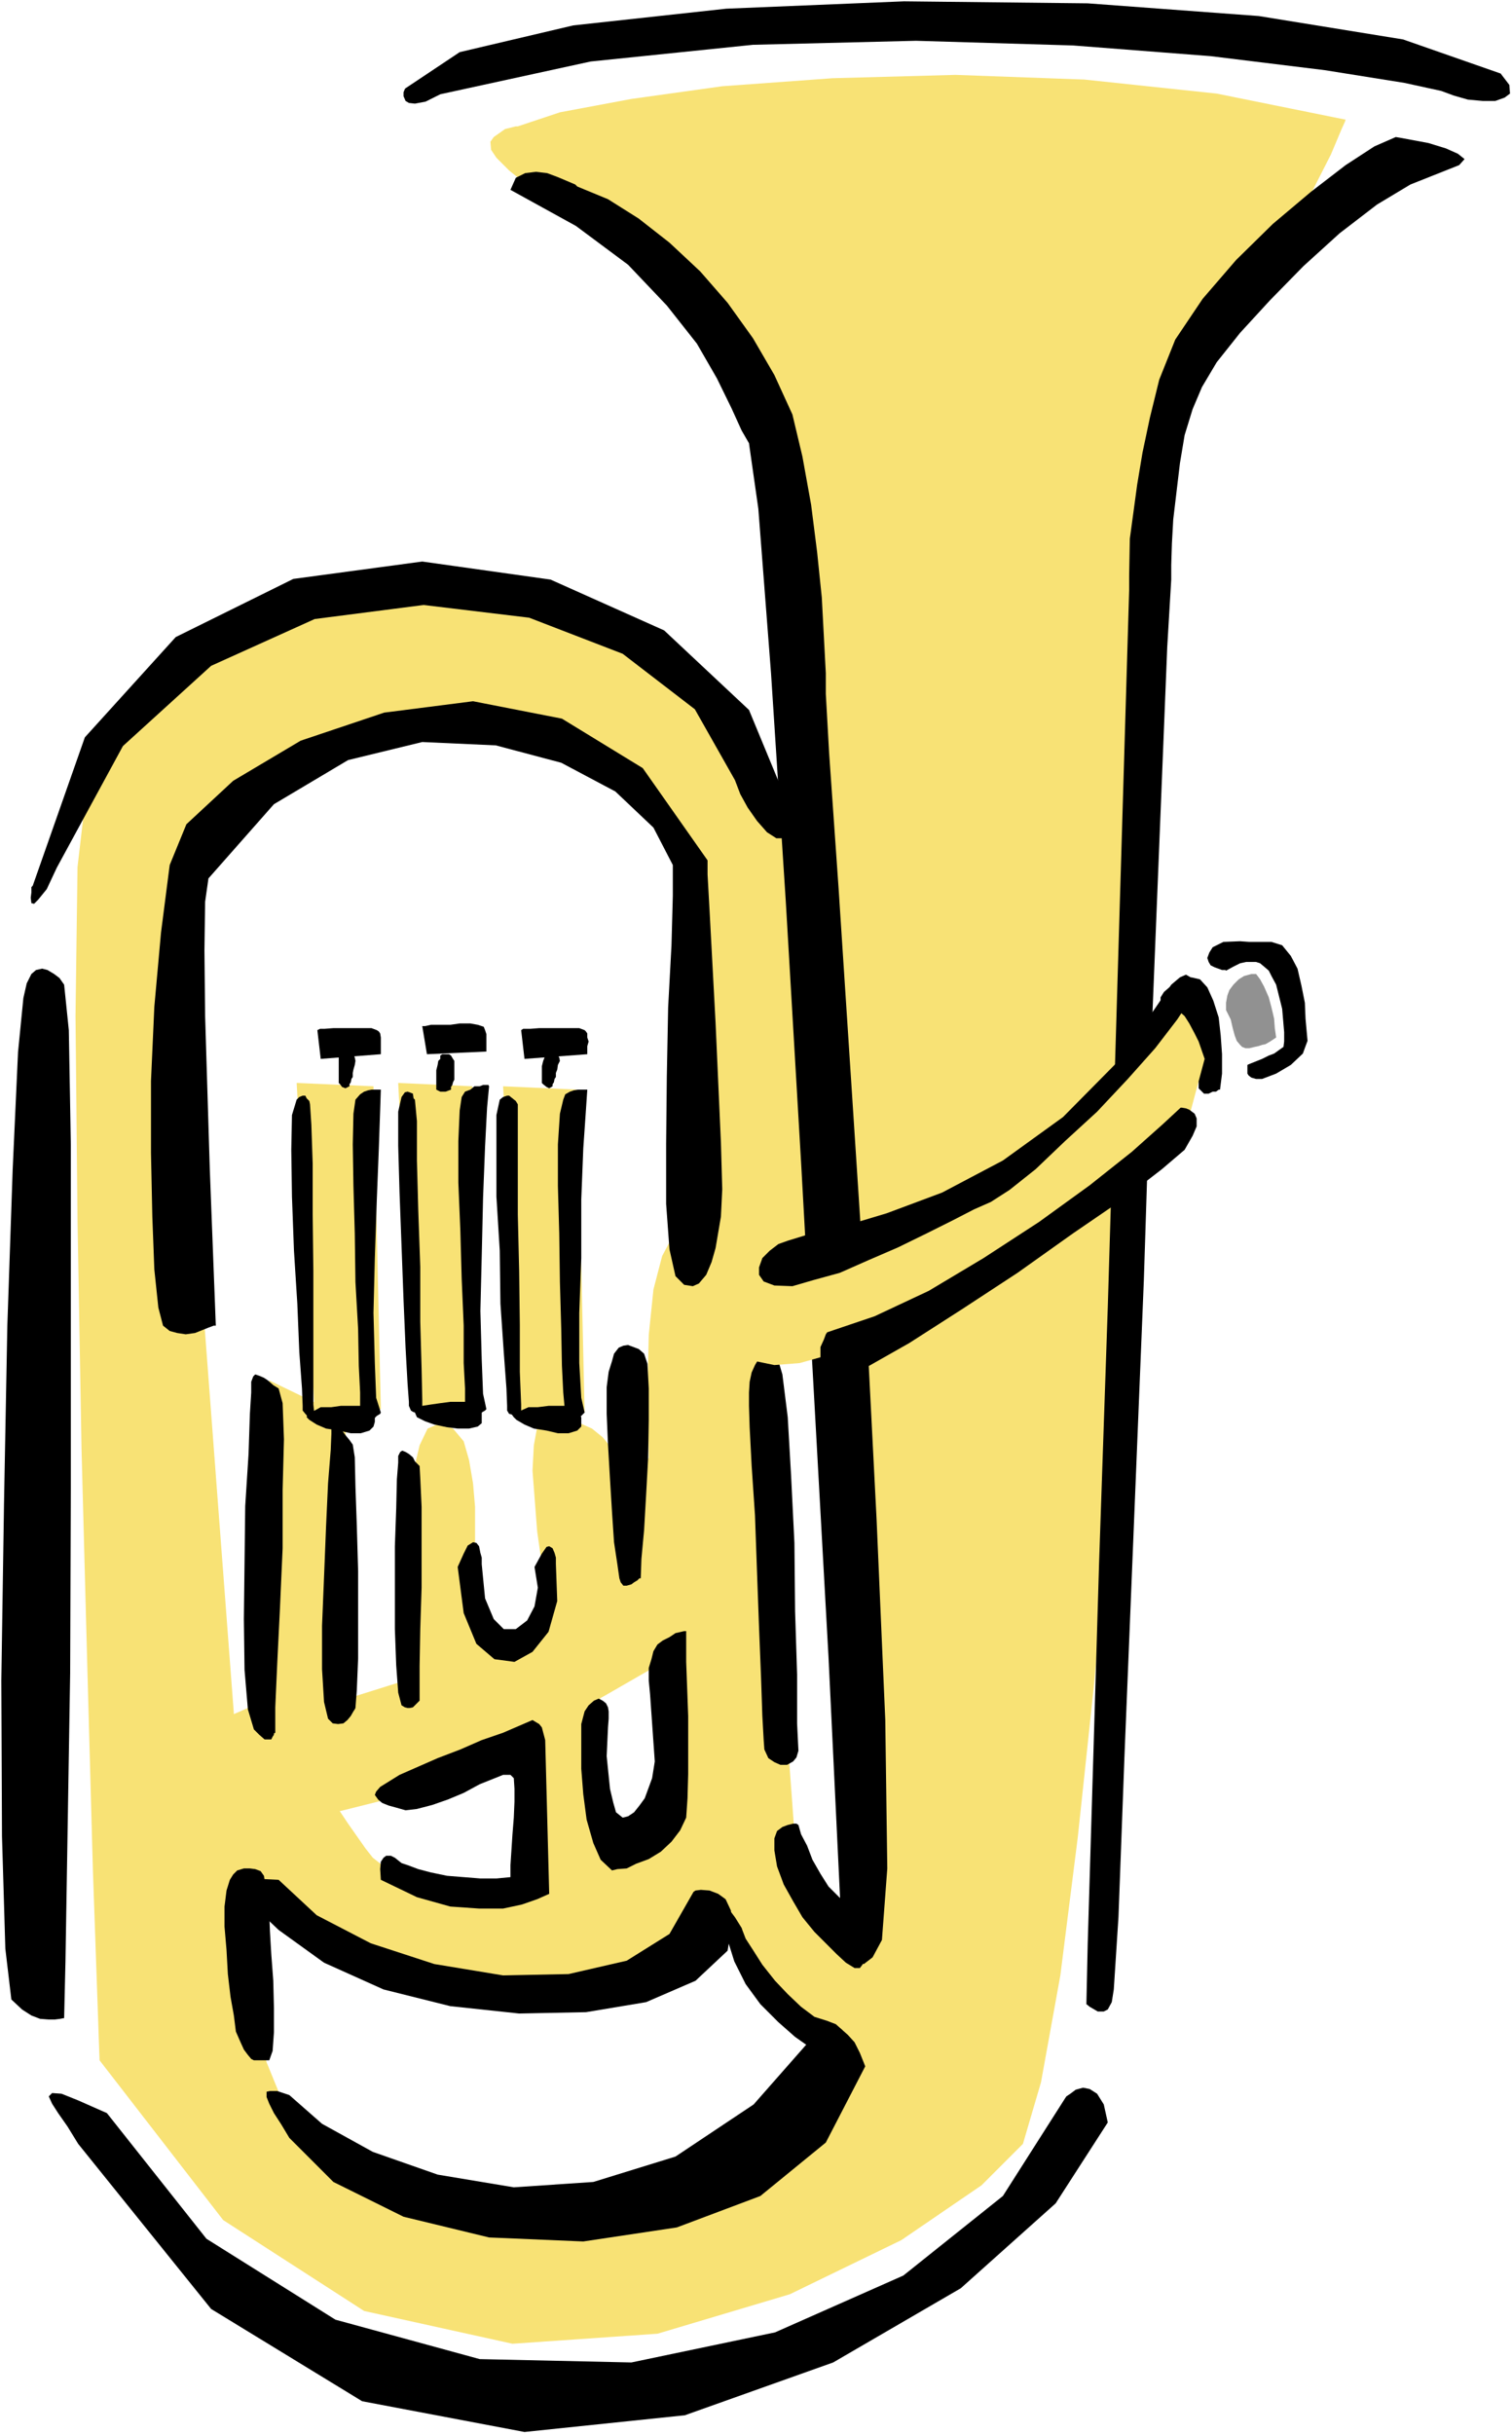 <?xml version="1.0" encoding="UTF-8" standalone="no"?>
<svg
   version="1.0"
   width="96.737mm"
   height="155.668mm"
   id="svg49"
   sodipodi:docname="Tuba 7.wmf"
   xmlns:inkscape="http://www.inkscape.org/namespaces/inkscape"
   xmlns:sodipodi="http://sodipodi.sourceforge.net/DTD/sodipodi-0.dtd"
   xmlns="http://www.w3.org/2000/svg"
   xmlns:svg="http://www.w3.org/2000/svg">
  <rect width="100%" height="100%" fill="#333333" stroke="none"/>
  <sodipodi:namedview
     id="namedview49"
     pagecolor="#ffffff"
     bordercolor="#000000"
     borderopacity="0.25"
     inkscape:showpageshadow="2"
     inkscape:pageopacity="0.0"
     inkscape:pagecheckerboard="0"
     inkscape:deskcolor="#d1d1d1"
     inkscape:document-units="mm" />
  <defs
     id="defs1">
    <pattern
       id="WMFhbasepattern"
       patternUnits="userSpaceOnUse"
       width="6"
       height="6"
       x="0"
       y="0" />
  </defs>
  <path
     style="fill:#ffffff;fill-opacity:1;fill-rule:evenodd;stroke:none"
     d="M 0,588.353 H 365.621 V 0 H 0 Z"
     id="path1" />
  <path
     style="fill:#f8e275;fill-opacity:1;fill-rule:evenodd;stroke:none"
     d="m 160.11,348.39 -26.497,33.126 -5.816,15.351 -43.299,13.574 -0.969,-67.868 -18.418,-8.888 -3.716,78.533 -9.209,4.04 3.393,27.147 2.262,-0.485 5.978,-1.293 8.563,-1.778 10.017,-2.101 10.34,-2.585 9.694,-2.424 7.594,-2.585 4.847,-1.778 4.685,-3.232 7.432,-4.201 9.532,-5.656 10.179,-5.656 9.532,-5.494 8.401,-4.848 5.978,-3.07 1.939,-1.293 z"
     id="path2" />
  <path
     style="fill:#f8e275;fill-opacity:1;fill-rule:evenodd;stroke:none"
     d="m 173.682,452.94 -10.663,18.098 -15.833,9.534 -19.711,2.262 -20.68,-2.747 -20.196,-6.948 -17.449,-9.211 -12.117,-9.534 -4.847,-8.403 1.777,-4.363 2.908,-3.878 3.07,-3.232 3.554,-2.585 3.554,-2.101 3.878,-0.485 3.231,0.323 3.393,1.939 2.423,2.909 4.201,6.302 4.201,5.979 1.777,2.262 2.262,1.778 2.1,1.293 3.07,0.808 4.847,1.454 5.816,1.616 6.463,0.97 5.978,-0.485 4.524,-1.778 3.07,-4.363 0.323,-6.948 -1.293,-7.433 -2.1,-5.171 -2.585,-3.555 -2.262,-1.778 -2.262,-0.646 -2.1,-0.323 -1.293,0.323 -0.485,0.162 -2.908,-0.162 -2.747,-0.808 -3.393,-1.293 -3.07,-2.585 -2.262,-3.878 -1.777,-5.817 v -7.756 l 0.323,-9.695 0.162,-10.019 0.323,-10.019 0.485,-9.211 0.646,-8.241 1.454,-6.14 1.939,-4.04 3.07,-1.293 3.07,1.293 2.585,3.07 1.293,4.525 0.969,5.656 0.485,5.656 v 5.494 10.019 l 0.323,2.909 0.323,3.717 0.646,3.555 0.808,3.232 1.293,2.909 2.1,1.778 2.262,0.485 2.1,-0.485 2.262,-0.97 1.616,-1.616 1.454,-1.454 0.969,-2.101 0.646,-2.101 0.162,-1.939 V 385.718 l -0.969,-8.726 -0.969,-6.787 -1.131,-14.705 0.323,-6.14 0.808,-4.363 1.939,-1.778 2.585,-0.162 2.908,0.162 2.908,0.808 2.908,1.293 2.585,2.101 2.262,2.747 1.616,3.555 0.969,4.848 0.162,6.464 -0.485,8.241 -1.939,18.421 -2.585,15.351 -0.808,4.848 -0.485,3.07 -0.323,8.241 0.808,10.988 0.808,4.848 1.293,3.555 1.777,1.778 2.262,-0.485 2.585,-0.646 2.585,-1.131 2.585,-1.454 1.777,-2.101 1.777,-2.101 0.646,-2.585 0.323,-2.262 0.485,-1.939 1.293,-0.646 h 1.777 l 2.423,0.808 1.939,0.97 3.878,2.585 z"
     id="path3" />
  <path
     style="fill:#f8e275;fill-opacity:1;fill-rule:evenodd;stroke:none"
     d="m 141.369,341.442 -1.777,-78.049 -17.934,-0.808 4.362,79.988 z"
     id="path4" />
  <path
     style="fill:#f8e275;fill-opacity:1;fill-rule:evenodd;stroke:none"
     d="m 115.842,340.634 -1.616,-78.049 -17.934,-0.808 4.039,79.664 z"
     id="path5" />
  <path
     style="fill:#f8e275;fill-opacity:1;fill-rule:evenodd;stroke:none"
     d="m 92.092,340.634 -1.777,-78.049 -18.58,-0.808 4.362,79.664 z"
     id="path6" />
  <path
     style="fill:#f8e275;fill-opacity:1;fill-rule:evenodd;stroke:none"
     d="m 182.083,306.7 10.179,138.484 14.379,23.754 -4.362,29.086 -1.293,-1.616 -3.554,-3.393 -4.847,-4.848 -5.332,-5.817 -5.493,-6.464 -4.524,-5.817 -3.07,-5.171 -0.485,-3.555 -0.646,-0.485 -0.969,-2.101 -1.454,-3.555 -2.1,-5.817 -2.1,-9.049 -2.262,-11.958 -2.262,-15.998 -1.777,-19.876 -2.1,-21.007 -1.131,-18.745 -0.323,-16.159 0.323,-13.897 1.131,-10.988 2.1,-8.08 2.747,-5.171 3.878,-2.101 3.878,0.323 3.07,0.97 2.423,1.616 2.423,1.939 1.454,1.778 1.131,1.778 0.646,1.454 z"
     id="path7" />
  <path
     style="fill:#f8e275;fill-opacity:1;fill-rule:evenodd;stroke:none"
     d="m 125.213,30.541 10.179,-3.393 17.287,-3.232 21.973,-3.07 26.658,-1.939 29.728,-0.808 31.182,1.131 31.99,3.393 31.182,6.302 -0.162,0.485 -0.808,1.778 -2.585,6.14 -4.362,8.564 -2.423,4.525 -3.07,4.686 -8.078,11.473 -5.008,7.272 -9.855,15.028 -4.039,7.756 -3.07,6.787 -1.616,6.14 -0.969,12.927 -2.262,57.85 -0.969,36.358 -1.293,35.712 -1.131,30.702 -0.646,21.168 v 8.241 l -2.423,29.248 -6.139,66.091 -3.878,36.358 -4.201,33.288 -4.685,25.855 -4.362,14.866 -10.017,10.019 -19.388,13.25 -26.981,13.089 -31.99,9.534 -35.06,2.424 L 88.053,558.62 53.963,536.644 24.073,498.024 22.457,451.809 21.165,404.786 19.711,350.168 18.741,294.904 18.257,245.619 l 0.485,-36.035 1.939,-16.644 6.947,-10.503 12.602,-13.897 16.803,-13.574 20.519,-11.311 23.588,-5.494 25.689,2.424 26.82,14.22 27.466,27.794 10.502,14.382 6.624,103.742 -4.524,2.585 -4.524,2.585 -4.847,2.585 -5.332,2.101 -4.685,1.131 -3.231,-0.162 -1.777,-2.424 -0.808,-7.11 -0.808,-28.925 -0.162,-17.452 -0.646,-17.129 -0.162,-28.763 -2.1,-3.717 -2.585,-4.363 -3.716,-5.009 -5.17,-5.333 -6.139,-5.009 -7.755,-5.009 -8.886,-3.878 -10.825,-1.939 -11.31,-0.162 -11.471,1.131 -11.794,3.07 -11.794,4.686 -11.471,6.625 -10.663,8.241 -10.017,10.019 20.357,269.211 v 1.778 l 0.323,4.363 0.969,6.302 1.777,7.756 3.231,7.918 4.524,7.595 6.139,6.464 8.724,4.686 10.502,3.07 13.571,3.555 15.026,2.585 16.156,0.485 16.156,-3.393 15.672,-7.918 13.733,-14.058 12.117,-21.007 v -2.585 l 3.878,-30.218 0.969,-13.25 1.616,-12.281 0.646,-10.827 0.485,-7.11 -0.969,-17.452 -2.1,-36.196 -5.816,-102.61 -9.048,-144.786 -31.344,-45.569 -10.825,-7.272 -13.41,-8.564 -5.816,-4.363 -5.17,-4.201 -3.07,-3.07 -1.293,-1.939 -0.162,-1.939 0.808,-1.131 2.747,-1.939 2.585,-0.646 z"
     id="path8" />
  <path
     style="fill:#000000;fill-opacity:1;fill-rule:evenodd;stroke:none"
     d="m 98.07,21.33 13.087,-8.726 27.466,-6.464 36.998,-4.04 42.976,-1.778 44.43,0.485 41.361,3.07 34.898,5.656 23.588,8.241 2.1,2.747 0.162,2.101 -1.293,0.97 -2.262,0.808 h -3.07 l -3.554,-0.323 -3.393,-0.97 -3.07,-1.131 -8.886,-1.939 -19.226,-3.07 -27.628,-3.393 -33.282,-2.585 -37.968,-1.131 -39.422,0.97 -39.26,4.04 -36.352,7.918 -3.554,1.778 -2.585,0.485 -1.454,-0.162 -0.808,-0.485 -0.485,-1.131 v -0.97 l 0.323,-0.808 z"
     id="path9" />
  <path
     style="fill:#000000;fill-opacity:1;fill-rule:evenodd;stroke:none"
     d="m 337.508,33.126 -5.17,2.262 -6.947,4.525 -8.401,6.464 -9.209,7.756 -8.886,8.726 -8.078,9.372 -6.624,9.857 -3.878,9.695 -2.262,9.211 -1.777,8.403 -1.293,7.756 -1.777,13.089 -0.162,9.049 v 3.393 l -5.17,173.387 -2.1,61.728 -2.747,91.945 -0.323,14.705 0.808,0.646 1.939,1.131 h 1.454 l 0.969,-0.485 0.969,-1.778 0.485,-3.07 1.131,-17.452 1.454,-38.943 4.685,-115.053 1.939,-60.92 3.716,-92.107 0.969,-16.321 v -3.555 l 0.162,-5.171 0.323,-5.817 1.616,-13.574 1.131,-6.787 1.939,-6.302 2.262,-5.333 3.554,-5.979 5.655,-7.11 7.27,-7.918 8.078,-8.241 8.724,-7.918 9.048,-6.948 8.078,-4.848 11.794,-4.686 1.293,-1.454 -1.616,-1.293 -2.908,-1.293 -4.201,-1.293 -6.947,-1.293 z"
     id="path10" />
  <path
     style="fill:#000000;fill-opacity:1;fill-rule:evenodd;stroke:none"
     d="m 257.534,507.235 -15.026,23.592 -24.073,19.229 -31.02,13.735 -34.736,7.272 -36.675,-0.808 -34.898,-9.534 -31.182,-19.553 -24.073,-30.379 -6.947,-3.07 -4.039,-1.616 -2.262,-0.162 -0.808,0.808 0.808,1.778 1.454,2.262 2.262,3.232 2.585,4.201 32.151,39.913 36.514,22.3 39.26,7.433 38.776,-4.04 35.867,-12.766 30.859,-17.937 22.942,-20.522 12.602,-19.553 -0.969,-4.363 -1.616,-2.585 -1.777,-1.131 -1.616,-0.323 -1.777,0.485 -1.293,0.97 -0.969,0.646 z"
     id="path11" />
  <path
     style="fill:#000000;fill-opacity:1;fill-rule:evenodd;stroke:none"
     d="m 15.51,487.844 0.323,-13.897 0.485,-29.571 0.646,-39.913 0.162,-44.599 v -44.438 -38.782 l -0.485,-27.632 -1.131,-10.988 -1.131,-1.616 -1.293,-0.97 -1.616,-0.97 -1.293,-0.323 -1.454,0.323 -1.131,0.97 -1.131,2.262 -0.808,3.555 -1.293,13.089 -1.293,28.278 -1.293,37.812 -0.808,43.145 -0.646,42.66 0.162,37.651 0.808,27.147 1.454,12.281 2.585,2.424 2.262,1.454 2.1,0.808 2.1,0.162 h 1.454 l 1.293,-0.162 0.808,-0.162 z"
     id="path12" />
  <path
     style="fill:#000000;fill-opacity:1;fill-rule:evenodd;stroke:none"
     d="M 7.917,214.108 20.519,178.235 l 21.973,-24.239 28.435,-14.058 31.182,-4.201 31.02,4.363 27.466,12.281 20.519,19.229 10.502,25.37 -0.808,3.878 -1.293,1.778 h -1.777 l -2.262,-1.454 -2.423,-2.747 -2.262,-3.232 -1.777,-3.232 -1.293,-3.393 -9.694,-17.129 -17.449,-13.412 -22.619,-8.726 -25.527,-3.07 -26.335,3.393 -25.043,11.311 -21.327,19.391 -15.995,29.41 -2.423,5.171 -2.1,2.585 -0.969,0.97 -0.646,-0.162 -0.162,-1.293 0.162,-1.293 v -1.293 z"
     id="path13" />
  <path
     style="fill:#000000;fill-opacity:1;fill-rule:evenodd;stroke:none"
     d="m 52.185,320.435 -1.454,-37.812 -1.131,-37.004 -0.162,-15.836 0.162,-11.796 0.808,-5.656 15.833,-17.937 17.934,-10.665 17.934,-4.363 17.772,0.808 15.833,4.201 13.087,6.948 9.209,8.726 4.685,9.049 v 7.433 l -0.323,11.958 -0.808,15.028 -0.323,16.805 -0.162,16.159 v 14.543 l 0.808,10.988 1.454,6.464 2.1,2.101 2.1,0.323 1.454,-0.646 1.777,-2.101 1.293,-3.07 0.969,-3.393 1.293,-7.595 0.323,-6.625 -0.323,-11.311 -1.293,-28.925 -1.454,-27.147 -0.485,-8.726 v -3.393 l -15.672,-22.3 -19.549,-11.958 -21.488,-4.201 -21.488,2.747 -20.196,6.787 -16.318,9.695 -11.31,10.503 -4.039,9.857 -2.1,16.321 -1.616,17.937 -0.808,17.937 v 17.452 l 0.323,15.351 0.485,12.766 0.969,9.211 1.131,4.363 1.616,1.293 1.777,0.485 2.1,0.323 2.262,-0.323 3.231,-1.293 1.293,-0.485 z"
     id="path14" />
  <path
     style="fill:#000000;fill-opacity:1;fill-rule:evenodd;stroke:none"
     d="m 126.828,255.96 15.187,-1.131 v -0.162 -0.808 -0.97 l 0.323,-1.131 -0.323,-0.97 v -0.97 l -0.323,-0.485 -0.323,-0.323 -1.293,-0.485 h -2.1 -2.262 -2.908 -2.423 l -2.1,0.162 h -1.777 l -0.485,0.323 z"
     id="path15" />
  <path
     style="fill:#000000;fill-opacity:1;fill-rule:evenodd;stroke:none"
     d="m 142.015,263.394 -0.323,4.848 -0.646,9.372 -0.485,12.281 v 14.22 l -0.485,13.25 v 12.119 l 0.485,8.403 0.808,3.555 -0.323,0.323 -0.485,0.485 -0.969,0.808 -0.808,0.485 -0.969,-0.323 -0.808,-0.97 -0.485,-2.101 -0.323,-3.555 -0.323,-6.464 -0.162,-8.888 -0.323,-11.311 -0.162,-11.796 -0.323,-11.473 v -10.019 l 0.485,-7.433 0.808,-3.393 0.485,-1.293 1.131,-0.646 0.969,-0.323 0.969,-0.162 h 0.808 0.808 0.485 z"
     id="path16" />
  <path
     style="fill:#000000;fill-opacity:1;fill-rule:evenodd;stroke:none"
     d="m 125.213,266.949 v 4.848 9.534 12.281 l 0.323,13.574 0.162,13.089 v 11.311 l 0.323,7.918 v 3.07 h -0.485 -1.293 l -0.485,-0.646 -0.646,-0.162 -0.485,-0.808 v -1.131 l -0.162,-4.201 -0.646,-8.726 -0.808,-11.796 -0.162,-12.766 -0.808,-13.089 v -11.311 -8.403 l 0.808,-3.717 0.808,-0.646 0.969,-0.323 h 0.485 l 0.808,0.646 0.808,0.646 z"
     id="path17" />
  <path
     style="fill:#000000;fill-opacity:1;fill-rule:evenodd;stroke:none"
     d="m 138.784,339.826 h -1.777 -2.1 -2.262 l -2.585,0.323 h -2.262 l -1.777,0.808 -1.293,0.485 -0.485,1.131 0.646,0.646 1.939,1.131 2.262,0.97 3.07,0.485 2.747,0.646 h 2.585 l 2.1,-0.646 0.969,-0.97 v -1.131 -1.131 l -0.485,-0.808 -0.323,-0.808 -0.646,-0.808 z"
     id="path18" />
  <path
     style="fill:#000000;fill-opacity:1;fill-rule:evenodd;stroke:none"
     d="m 103.24,254.829 14.379,-0.646 v -0.646 -0.485 -0.97 -0.97 -1.131 l -0.323,-0.97 -0.323,-0.808 -0.485,-0.162 -0.969,-0.323 -1.777,-0.323 h -2.585 l -2.262,0.323 h -2.585 -2.1 l -1.454,0.323 h -0.646 z"
     id="path19" />
  <path
     style="fill:#000000;fill-opacity:1;fill-rule:evenodd;stroke:none"
     d="m 118.265,262.586 -0.485,5.171 -0.485,9.372 -0.485,12.443 -0.323,14.058 -0.323,13.25 0.323,11.796 0.323,8.241 0.808,3.717 -0.323,0.323 -0.808,0.485 -0.646,0.485 -0.969,0.646 -0.969,-0.323 -0.808,-0.97 -0.646,-2.101 v -3.555 l -0.323,-6.14 v -9.049 l -0.485,-11.311 -0.323,-11.635 -0.485,-11.635 v -10.019 l 0.323,-7.433 0.485,-3.232 0.808,-1.293 1.293,-0.485 0.969,-0.808 h 1.293 l 0.808,-0.323 h 0.808 0.485 z"
     id="path20" />
  <path
     style="fill:#000000;fill-opacity:1;fill-rule:evenodd;stroke:none"
     d="m 100.332,265.817 0.485,5.171 v 9.534 l 0.323,11.958 0.485,13.735 v 13.25 l 0.323,11.311 0.162,7.595 v 3.07 h -0.485 -1.293 l -0.485,-0.162 -0.485,-0.323 -0.485,-1.131 v -0.97 l -0.323,-4.363 -0.485,-8.726 -0.485,-11.473 -0.485,-13.089 -0.485,-12.927 -0.323,-11.311 v -8.241 l 0.808,-3.555 0.808,-1.131 0.646,-0.162 0.485,0.162 0.808,0.323 0.162,1.131 z"
     id="path21" />
  <path
     style="fill:#000000;fill-opacity:1;fill-rule:evenodd;stroke:none"
     d="m 114.872,338.857 h -1.777 -1.939 -2.262 l -2.423,0.323 -2.262,0.323 -2.1,0.323 -1.293,0.808 -0.485,0.808 0.485,1.131 1.939,0.97 2.262,0.808 3.07,0.646 2.585,0.323 h 2.747 l 2.1,-0.485 0.969,-0.808 v -1.293 -0.97 -0.808 l -0.323,-0.808 -0.646,-0.97 z"
     id="path22" />
  <path
     style="fill:#000000;fill-opacity:1;fill-rule:evenodd;stroke:none"
     d="m 77.551,255.96 14.541,-1.131 v -0.162 -0.808 -0.97 -1.131 -0.97 l -0.162,-0.97 -0.323,-0.485 -0.485,-0.323 -1.293,-0.485 h -1.777 -2.262 -2.585 -2.585 l -2.1,0.162 h -1.131 l -0.646,0.323 z"
     id="path23" />
  <path
     style="fill:#000000;fill-opacity:1;fill-rule:evenodd;stroke:none"
     d="m 92.092,263.394 -0.162,4.848 -0.323,9.372 -0.485,12.281 -0.485,14.22 -0.323,13.25 0.323,12.119 0.323,8.403 1.131,3.555 -0.162,0.323 -0.808,0.485 -0.808,0.808 -0.969,0.485 -0.808,-0.323 -0.646,-0.97 -0.808,-2.101 v -3.555 l -0.323,-6.464 -0.162,-8.888 -0.646,-11.311 -0.162,-11.796 -0.323,-11.473 -0.162,-10.019 0.162,-7.433 0.485,-3.393 1.131,-1.293 0.969,-0.646 0.969,-0.323 0.808,-0.162 h 0.808 0.808 0.485 z"
     id="path24" />
  <path
     style="fill:#000000;fill-opacity:1;fill-rule:evenodd;stroke:none"
     d="m 74.966,266.949 0.323,4.848 0.323,9.534 v 12.281 l 0.162,13.574 v 13.089 11.311 7.918 l 0.323,3.07 h -0.485 -1.131 l -0.485,-0.646 -0.162,-0.162 -0.646,-0.808 v -1.131 l -0.162,-4.201 -0.646,-8.726 -0.485,-11.796 -0.808,-12.766 -0.485,-13.089 -0.162,-11.311 0.162,-8.403 1.131,-3.717 0.646,-0.646 0.808,-0.323 h 0.646 l 0.323,0.646 0.646,0.646 z"
     id="path25" />
  <path
     style="fill:#000000;fill-opacity:1;fill-rule:evenodd;stroke:none"
     d="m 88.537,339.826 h -1.777 -1.939 -2.423 l -2.262,0.323 h -2.585 l -1.454,0.808 -1.616,0.485 -0.323,1.131 0.646,0.646 1.777,1.131 2.262,0.97 3.07,0.485 2.908,0.646 h 2.423 l 2.1,-0.646 0.969,-0.97 0.323,-1.131 v -1.131 l -0.323,-0.808 -0.162,-0.808 -1.131,-0.808 z"
     id="path26" />
  <path
     style="fill:#000000;fill-opacity:1;fill-rule:evenodd;stroke:none"
     d="m 139.592,45.084 7.432,3.07 7.432,4.686 7.432,5.817 7.432,6.948 6.624,7.595 6.139,8.564 5.17,8.888 4.362,9.534 2.423,10.18 2.1,11.635 1.454,11.473 1.131,10.988 0.969,18.26 v 5.009 l 0.808,14.382 2.262,32.318 6.463,99.055 2.747,53.81 2.1,48.477 0.485,35.873 -1.293,17.29 -2.262,4.201 -2.1,1.616 -1.777,-0.646 -1.454,-1.939 -1.131,-3.393 -0.646,-3.878 -0.646,-3.878 -2.908,-60.597 -6.624,-119.416 -3.716,-63.344 -3.554,-54.941 -3.07,-39.751 -2.262,-15.836 -1.777,-3.07 -2.423,-5.333 -3.554,-7.272 -4.847,-8.403 -7.27,-9.211 -9.371,-9.857 -12.602,-9.372 -15.833,-8.726 1.293,-2.909 2.262,-1.131 2.585,-0.323 2.747,0.323 2.585,0.97 4.201,1.778 z"
     id="path27" />
  <path
     style="fill:#000000;fill-opacity:1;fill-rule:evenodd;stroke:none"
     d="m 167.704,457.303 -5.816,10.18 -10.34,6.464 -14.056,3.232 -15.833,0.323 -16.641,-2.747 -15.349,-5.009 -13.087,-6.787 -9.209,-8.564 -6.624,-0.323 h -3.393 l -1.293,1.131 0.485,1.778 1.777,1.778 2.585,2.585 3.393,2.262 3.07,2.909 10.986,7.918 14.379,6.464 16.156,4.04 16.641,1.778 16.156,-0.323 14.541,-2.424 11.956,-5.171 7.755,-7.272 0.969,-5.817 -0.162,-3.878 -1.293,-2.747 -1.777,-1.293 -2.1,-0.808 -2.1,-0.162 -1.293,0.162 z"
     id="path28" />
  <path
     style="fill:#000000;fill-opacity:1;fill-rule:evenodd;stroke:none"
     d="m 200.017,488.49 -17.772,20.199 -18.903,12.604 -19.872,6.14 -19.226,1.293 -18.418,-3.07 -15.672,-5.494 -12.279,-6.787 -7.917,-6.948 -2.908,-0.97 h -1.777 l -0.808,0.162 v 1.293 l 0.646,1.616 1.131,2.262 1.777,2.747 1.939,3.232 10.663,10.665 16.964,8.403 20.68,5.009 22.781,0.97 22.619,-3.393 20.196,-7.595 15.833,-12.927 9.532,-18.421 -1.293,-3.232 -1.293,-2.585 -1.616,-1.778 -1.454,-1.293 -1.454,-0.97 -1.454,-0.646 z"
     id="path29" />
  <path
     style="fill:#000000;fill-opacity:1;fill-rule:evenodd;stroke:none"
     d="m 193.07,441.144 0.646,2.262 1.454,2.747 1.293,3.393 1.939,3.393 1.939,3.07 2.747,2.747 3.07,2.585 3.878,1.616 v 0.485 1.778 1.939 2.585 l -0.485,2.585 -0.646,2.101 -0.969,1.293 h -1.293 l -2.1,-1.293 -2.262,-2.101 -2.585,-2.585 -2.747,-2.747 -2.908,-3.555 -2.262,-3.878 -2.262,-4.04 -1.616,-4.363 -0.646,-3.878 v -2.909 l 0.646,-1.778 1.293,-0.97 1.293,-0.485 1.293,-0.323 h 0.808 z"
     id="path30" />
  <path
     style="fill:#000000;fill-opacity:1;fill-rule:evenodd;stroke:none"
     d="m 179.498,466.514 0.808,2.101 1.777,2.747 2.262,3.555 3.07,3.878 3.07,3.232 3.231,3.07 3.231,2.424 3.07,0.97 2.1,0.808 1.454,1.293 0.969,1.454 0.485,1.616 v 1.454 l -0.485,1.293 -0.646,1.131 -1.616,0.485 -2.262,-0.808 -3.393,-1.778 -4.362,-3.07 -4.039,-3.555 -4.362,-4.363 -3.554,-4.848 -2.747,-5.494 -1.616,-5.171 -0.485,-4.201 v -2.424 l 0.485,-0.485 0.808,0.323 0.969,1.293 0.808,1.293 0.808,1.293 z"
     id="path31" />
  <path
     style="fill:#000000;fill-opacity:1;fill-rule:evenodd;stroke:none"
     d="m 165.927,394.282 v 7.433 l 0.485,13.089 v 14.058 l -0.162,5.817 -0.323,4.686 -1.454,3.07 -2.1,2.747 -2.585,2.424 -2.908,1.778 -3.07,1.131 -2.262,1.131 -2.262,0.162 -1.293,0.323 -2.747,-2.585 -1.777,-4.04 -1.616,-5.656 -0.808,-6.14 -0.485,-6.14 v -5.979 -4.848 l 0.808,-3.07 0.969,-1.454 1.293,-1.131 1.131,-0.485 0.969,0.485 0.808,0.646 0.485,0.97 0.162,0.97 v 1.778 l -0.162,2.101 -0.323,6.948 0.808,7.918 0.808,3.393 0.646,2.262 1.616,1.293 1.293,-0.323 1.454,-0.97 1.293,-1.616 1.293,-1.778 1.777,-4.848 0.646,-4.04 -1.131,-16.159 -0.323,-3.393 v -3.07 l 0.646,-2.101 0.485,-1.939 0.969,-1.616 1.293,-0.97 1.616,-0.808 1.454,-0.97 2.1,-0.485 z"
     id="path32" />
  <path
     style="fill:#000000;fill-opacity:1;fill-rule:evenodd;stroke:none"
     d="m 131.837,420.622 0.969,37.166 -2.908,1.293 -3.716,1.293 -4.524,0.97 h -5.816 l -6.947,-0.485 -8.078,-2.262 -8.724,-4.201 -0.162,-2.585 0.162,-1.778 0.646,-0.97 0.646,-0.485 h 1.131 l 0.969,0.485 1.616,1.293 1.454,0.485 2.585,0.97 3.07,0.808 3.878,0.808 8.078,0.646 h 3.878 l 3.393,-0.323 v -2.909 l 0.485,-7.433 0.323,-4.04 0.162,-3.878 v -3.07 l -0.162,-2.585 -0.808,-0.808 h -1.777 l -5.655,2.262 -3.878,2.101 -3.878,1.616 -3.716,1.293 -3.716,0.97 -2.747,0.323 -2.262,-0.646 -1.777,-0.485 -1.616,-0.646 -0.969,-0.808 -0.808,-1.131 0.323,-0.808 0.969,-1.131 4.685,-2.909 9.209,-4.04 5.493,-2.101 5.17,-2.262 5.17,-1.778 7.109,-3.07 0.808,0.485 0.808,0.485 0.646,0.808 z"
     id="path33" />
  <path
     style="fill:#000000;fill-opacity:1;fill-rule:evenodd;stroke:none"
     d="m 134.422,378.123 0.323,8.888 -2.1,7.433 -3.878,4.848 -4.362,2.424 -4.847,-0.646 -4.362,-3.717 -3.07,-7.433 -1.454,-11.15 1.454,-3.232 0.969,-1.939 1.293,-0.808 0.808,0.162 0.646,0.808 0.323,1.616 0.323,1.131 v 1.616 l 0.808,8.241 2.1,5.009 2.423,2.424 h 2.908 l 2.747,-2.101 1.777,-3.393 0.808,-4.525 -0.808,-5.009 1.777,-3.232 1.131,-1.616 0.646,-0.162 0.808,0.485 0.485,1.131 0.323,1.131 v 1.131 z"
     id="path34" />
  <path
     style="fill:#000000;fill-opacity:1;fill-rule:evenodd;stroke:none"
     d="m 101.463,411.088 v -2.262 -6.14 l 0.162,-8.888 0.323,-10.019 v -10.503 -9.049 l -0.323,-6.948 -0.162,-2.909 -1.131,-1.131 -0.485,-0.97 -0.969,-0.808 -0.808,-0.485 -0.808,-0.323 -0.485,0.323 -0.485,0.97 v 1.616 l -0.323,4.04 -0.162,7.11 -0.323,9.049 v 10.18 9.857 l 0.323,8.726 0.485,6.625 0.808,3.07 0.808,0.485 0.646,0.162 h 0.485 l 0.808,-0.162 0.969,-0.97 z"
     id="path35" />
  <path
     style="fill:#000000;fill-opacity:1;fill-rule:evenodd;stroke:none"
     d="m 85.952,412.865 0.323,-4.201 0.323,-7.756 v -10.18 -10.988 l -0.323,-11.15 -0.323,-9.211 -0.162,-7.11 -0.485,-3.07 -0.808,-1.131 -0.808,-0.97 -0.969,-1.293 -0.808,-0.485 -0.808,-0.485 h -0.485 l -0.485,0.485 v 1.293 l -0.162,3.878 -0.646,8.08 -0.485,10.503 -0.485,12.119 -0.485,11.796 v 10.503 l 0.485,7.918 0.969,4.04 1.131,1.131 1.293,0.162 1.293,-0.162 0.969,-0.808 0.808,-0.97 0.646,-1.131 0.323,-0.485 z"
     id="path36" />
  <path
     style="fill:#000000;fill-opacity:1;fill-rule:evenodd;stroke:none"
     d="m 66.565,418.844 v -6.14 l 0.485,-10.827 0.646,-13.089 0.646,-14.543 V 360.187 l 0.323,-12.281 -0.323,-8.726 -0.969,-3.555 -1.293,-0.808 -1.293,-1.131 -0.969,-0.646 -1.131,-0.485 -0.969,-0.323 -0.485,0.485 -0.485,1.293 v 2.585 l -0.323,5.171 -0.323,9.695 -0.808,12.604 -0.162,13.735 -0.162,13.574 0.162,12.281 0.808,9.534 1.454,4.848 1.293,1.293 1.293,1.131 h 0.808 0.808 l 0.323,-0.646 0.323,-0.485 v -0.323 z"
     id="path37" />
  <path
     style="fill:#000000;fill-opacity:1;fill-rule:evenodd;stroke:none"
     d="m 193.07,423.207 -0.323,-6.625 v -11.796 l -0.485,-15.351 -0.162,-16.482 -0.808,-16.321 -0.808,-14.058 -1.293,-10.342 -1.293,-4.363 -1.454,-0.485 -1.616,0.485 -1.293,0.485 -0.969,1.616 -0.808,1.778 -0.485,2.262 -0.162,2.585 v 3.232 l 0.162,5.171 0.485,9.372 0.808,11.958 0.485,13.574 0.485,13.25 0.485,12.119 0.323,9.534 0.323,5.817 0.162,2.262 0.969,2.101 1.454,0.97 1.454,0.646 h 1.616 l 1.454,-0.808 0.808,-0.97 z"
     id="path38" />
  <path
     style="fill:#000000;fill-opacity:1;fill-rule:evenodd;stroke:none"
     d="m 65.111,461.343 v 1.293 l 0.162,4.201 0.323,5.494 0.485,6.464 0.162,6.625 v 5.817 l -0.323,4.525 -0.808,2.262 h -1.616 -0.969 -1.131 l -0.646,-0.323 -0.808,-0.97 -0.969,-1.293 -0.808,-1.778 -1.131,-2.585 -0.485,-3.878 -0.808,-4.525 -0.646,-5.494 -0.323,-5.817 -0.485,-5.656 v -4.848 l 0.485,-3.878 0.808,-2.585 0.808,-1.293 0.969,-0.97 1.616,-0.485 h 1.454 l 1.293,0.162 1.293,0.485 0.808,1.131 0.162,0.97 v 1.293 1.293 l 0.323,0.97 0.162,1.131 v 0.97 l 0.323,0.808 v 0.162 z"
     id="path39" />
  <path
     style="fill:#000000;fill-opacity:1;fill-rule:evenodd;stroke:none"
     d="m 154.94,381.517 0.162,-4.686 0.646,-6.948 0.485,-8.403 0.485,-8.888 0.162,-9.372 v -7.595 l -0.323,-5.979 -0.808,-2.424 -1.293,-1.131 -1.293,-0.485 -1.293,-0.485 -1.131,0.162 -1.131,0.485 -1.131,1.454 -0.485,1.778 -0.808,2.585 -0.485,3.717 v 6.464 l 0.323,7.433 0.485,8.403 0.485,7.918 0.485,7.272 0.808,5.333 0.485,3.393 0.323,0.97 0.646,0.808 h 0.808 l 1.131,-0.323 0.646,-0.485 0.808,-0.485 0.485,-0.485 z"
     id="path40" />
  <path
     style="fill:#000000;fill-opacity:1;fill-rule:evenodd;stroke:none"
     d="m 295.017,263.394 0.485,-3.878 v -4.686 l -0.323,-4.525 -0.485,-4.363 -1.293,-4.04 -1.454,-3.232 -1.777,-1.939 -2.1,-0.485 -1.939,0.485 -1.939,0.97 -1.454,0.97 -1.293,1.131 -0.808,1.293 v 1.293 l 0.808,1.454 1.777,1.616 1.454,1.778 1.616,1.778 0.969,2.262 1.131,2.262 0.485,2.101 0.485,2.262 0.162,1.778 0.323,2.101 v 1.293 l 0.808,0.808 0.485,0.485 h 1.131 l 0.969,-0.485 h 0.808 l 0.646,-0.485 z"
     id="path41" />
  <path
     style="fill:#000000;fill-opacity:1;fill-rule:evenodd;stroke:none"
     d="m 296.471,234.63 1.777,-0.97 1.616,-0.808 1.454,-0.323 h 2.423 l 0.969,0.323 0.969,0.808 1.131,0.97 0.646,1.293 1.131,2.101 1.454,5.817 0.485,5.656 v 2.262 l -0.162,1.293 -2.262,1.616 -1.293,0.485 -1.616,0.808 -3.231,1.293 -0.323,0.162 v 1.293 0.808 l 0.323,0.485 0.646,0.485 1.131,0.323 h 1.454 l 3.393,-1.293 3.554,-2.101 2.908,-2.747 0.646,-1.778 0.485,-1.293 -0.485,-5.333 -0.162,-3.878 -0.808,-4.04 -0.969,-4.201 -1.616,-3.07 -2.1,-2.585 -2.585,-0.808 h -2.747 -2.585 l -2.262,-0.162 -4.039,0.162 -1.293,0.646 -1.293,0.646 -0.808,1.293 -0.485,1.293 0.323,0.97 0.485,0.808 0.969,0.485 1.777,0.646 h 0.808 z"
     id="path42" />
  <path
     style="fill:#000000;fill-opacity:1;fill-rule:evenodd;stroke:none"
     d="m 133.614,262.586 v -0.485 l 0.323,-0.485 0.162,-0.808 0.323,-0.485 v -0.97 l 0.323,-0.808 0.162,-1.131 0.485,-0.97 -0.162,-0.808 -0.485,-0.808 -0.646,-0.485 -0.485,-0.162 h -1.293 l -0.485,0.646 -0.162,0.808 -0.323,0.808 -0.323,1.293 v 1.293 0.646 1.131 0.808 0.162 l 0.323,0.323 0.808,0.646 0.646,0.323 z"
     id="path43" />
  <path
     style="fill:#000000;fill-opacity:1;fill-rule:evenodd;stroke:none"
     d="m 109.056,263.394 v -0.646 l 0.323,-0.485 0.162,-0.646 0.323,-0.646 v -0.97 -0.646 -1.131 -0.808 -0.97 l -0.323,-0.485 -0.485,-0.808 -0.485,-0.323 h -0.808 -0.808 l -0.485,0.323 v 0.808 l -0.485,0.485 -0.162,0.97 -0.323,1.293 v 1.616 0.97 0.97 0.808 0.323 l 0.323,0.162 0.646,0.323 h 1.293 z"
     id="path44" />
  <path
     style="fill:#000000;fill-opacity:1;fill-rule:evenodd;stroke:none"
     d="m 84.498,262.586 v -0.485 l 0.323,-0.485 0.162,-0.808 0.323,-0.485 v -0.97 l 0.162,-0.808 0.323,-1.131 0.162,-0.97 -0.162,-0.808 -0.323,-0.808 -0.646,-0.485 -0.646,-0.162 -0.646,-0.323 -0.485,0.323 -0.808,0.162 -0.323,0.485 v 0.808 0.808 1.293 1.293 0.646 1.131 0.808 0.162 l 0.323,0.323 0.485,0.646 0.808,0.323 z"
     id="path45" />
  <path
     style="fill:#f8e275;fill-opacity:1;fill-rule:evenodd;stroke:none"
     d="m 283.707,243.841 -1.454,1.616 -3.878,4.525 -5.655,6.14 -6.463,7.433 -12.764,13.574 -5.17,4.686 -2.423,1.778 -3.554,0.97 -16.964,5.979 -31.667,11.796 -7.594,2.747 -6.139,2.262 -1.454,1.293 -0.969,1.616 -1.454,3.07 -0.162,1.454 v 3.717 l 0.485,2.262 1.131,3.07 1.939,3.07 3.07,2.101 4.685,0.97 6.139,-0.485 8.078,-2.262 9.532,-4.525 9.209,-4.525 17.611,-9.534 17.934,-10.503 31.505,-27.147 4.039,-15.028 -1.454,-4.201 -0.969,-1.939 -1.293,-2.424 -1.131,-1.778 -1.454,-1.293 z"
     id="path46" />
  <path
     style="fill:#000000;fill-opacity:1;fill-rule:evenodd;stroke:none"
     d="m 288.07,241.256 -3.393,5.171 -5.332,6.948 -6.624,7.433 -7.432,7.918 -7.755,7.11 -7.109,6.787 -6.301,5.009 -4.524,2.909 -4.039,1.778 -5.332,2.747 -6.139,3.07 -6.947,3.393 -7.109,3.07 -6.947,3.07 -6.463,1.778 -5.008,1.454 -4.362,-0.162 -2.585,-0.97 -1.131,-1.616 v -1.778 l 0.808,-2.262 1.777,-1.778 2.1,-1.616 2.262,-0.808 4.201,-1.293 8.401,-1.939 11.31,-3.393 13.41,-5.009 14.702,-7.756 14.541,-10.503 13.895,-14.058 12.279,-17.937 2.1,-1.778 1.454,-0.646 1.131,0.646 0.485,0.97 v 1.293 1.293 l -0.323,0.97 z"
     id="path47" />
  <path
     style="fill:#000000;fill-opacity:1;fill-rule:evenodd;stroke:none"
     d="m 285.485,267.756 -4.362,4.04 -7.432,6.625 -10.179,8.08 -12.279,8.888 -13.41,8.726 -13.248,7.918 -13.087,6.14 -11.471,3.878 -0.323,0.485 -0.485,1.293 -0.808,1.778 v 2.585 1.939 l 1.131,1.778 1.454,0.808 3.07,0.323 6.139,-2.909 9.694,-5.494 12.602,-8.08 13.571,-8.888 13.41,-9.534 12.279,-8.403 9.209,-7.11 5.493,-4.686 1.939,-3.393 0.969,-2.262 v -1.939 l -0.485,-1.131 -1.293,-0.97 -0.808,-0.323 -0.969,-0.162 z"
     id="path48" />
  <path
     style="fill:#919191;fill-opacity:1;fill-rule:evenodd;stroke:none"
     d="m 308.588,250.789 -0.323,-2.262 -0.162,-2.262 -0.646,-2.747 -0.646,-2.424 -1.131,-2.585 -0.969,-1.778 -0.969,-1.293 h -1.131 l -1.777,0.485 -1.293,0.808 -1.293,1.293 -0.969,1.293 -0.485,1.293 -0.323,1.778 v 1.778 l 1.131,2.262 0.485,2.101 0.485,1.778 0.485,1.293 0.808,0.97 0.485,0.485 0.808,0.323 h 0.969 l 1.293,-0.323 0.808,-0.162 0.969,-0.323 0.808,-0.162 1.131,-0.646 0.969,-0.646 z"
     id="path49" />
</svg>
